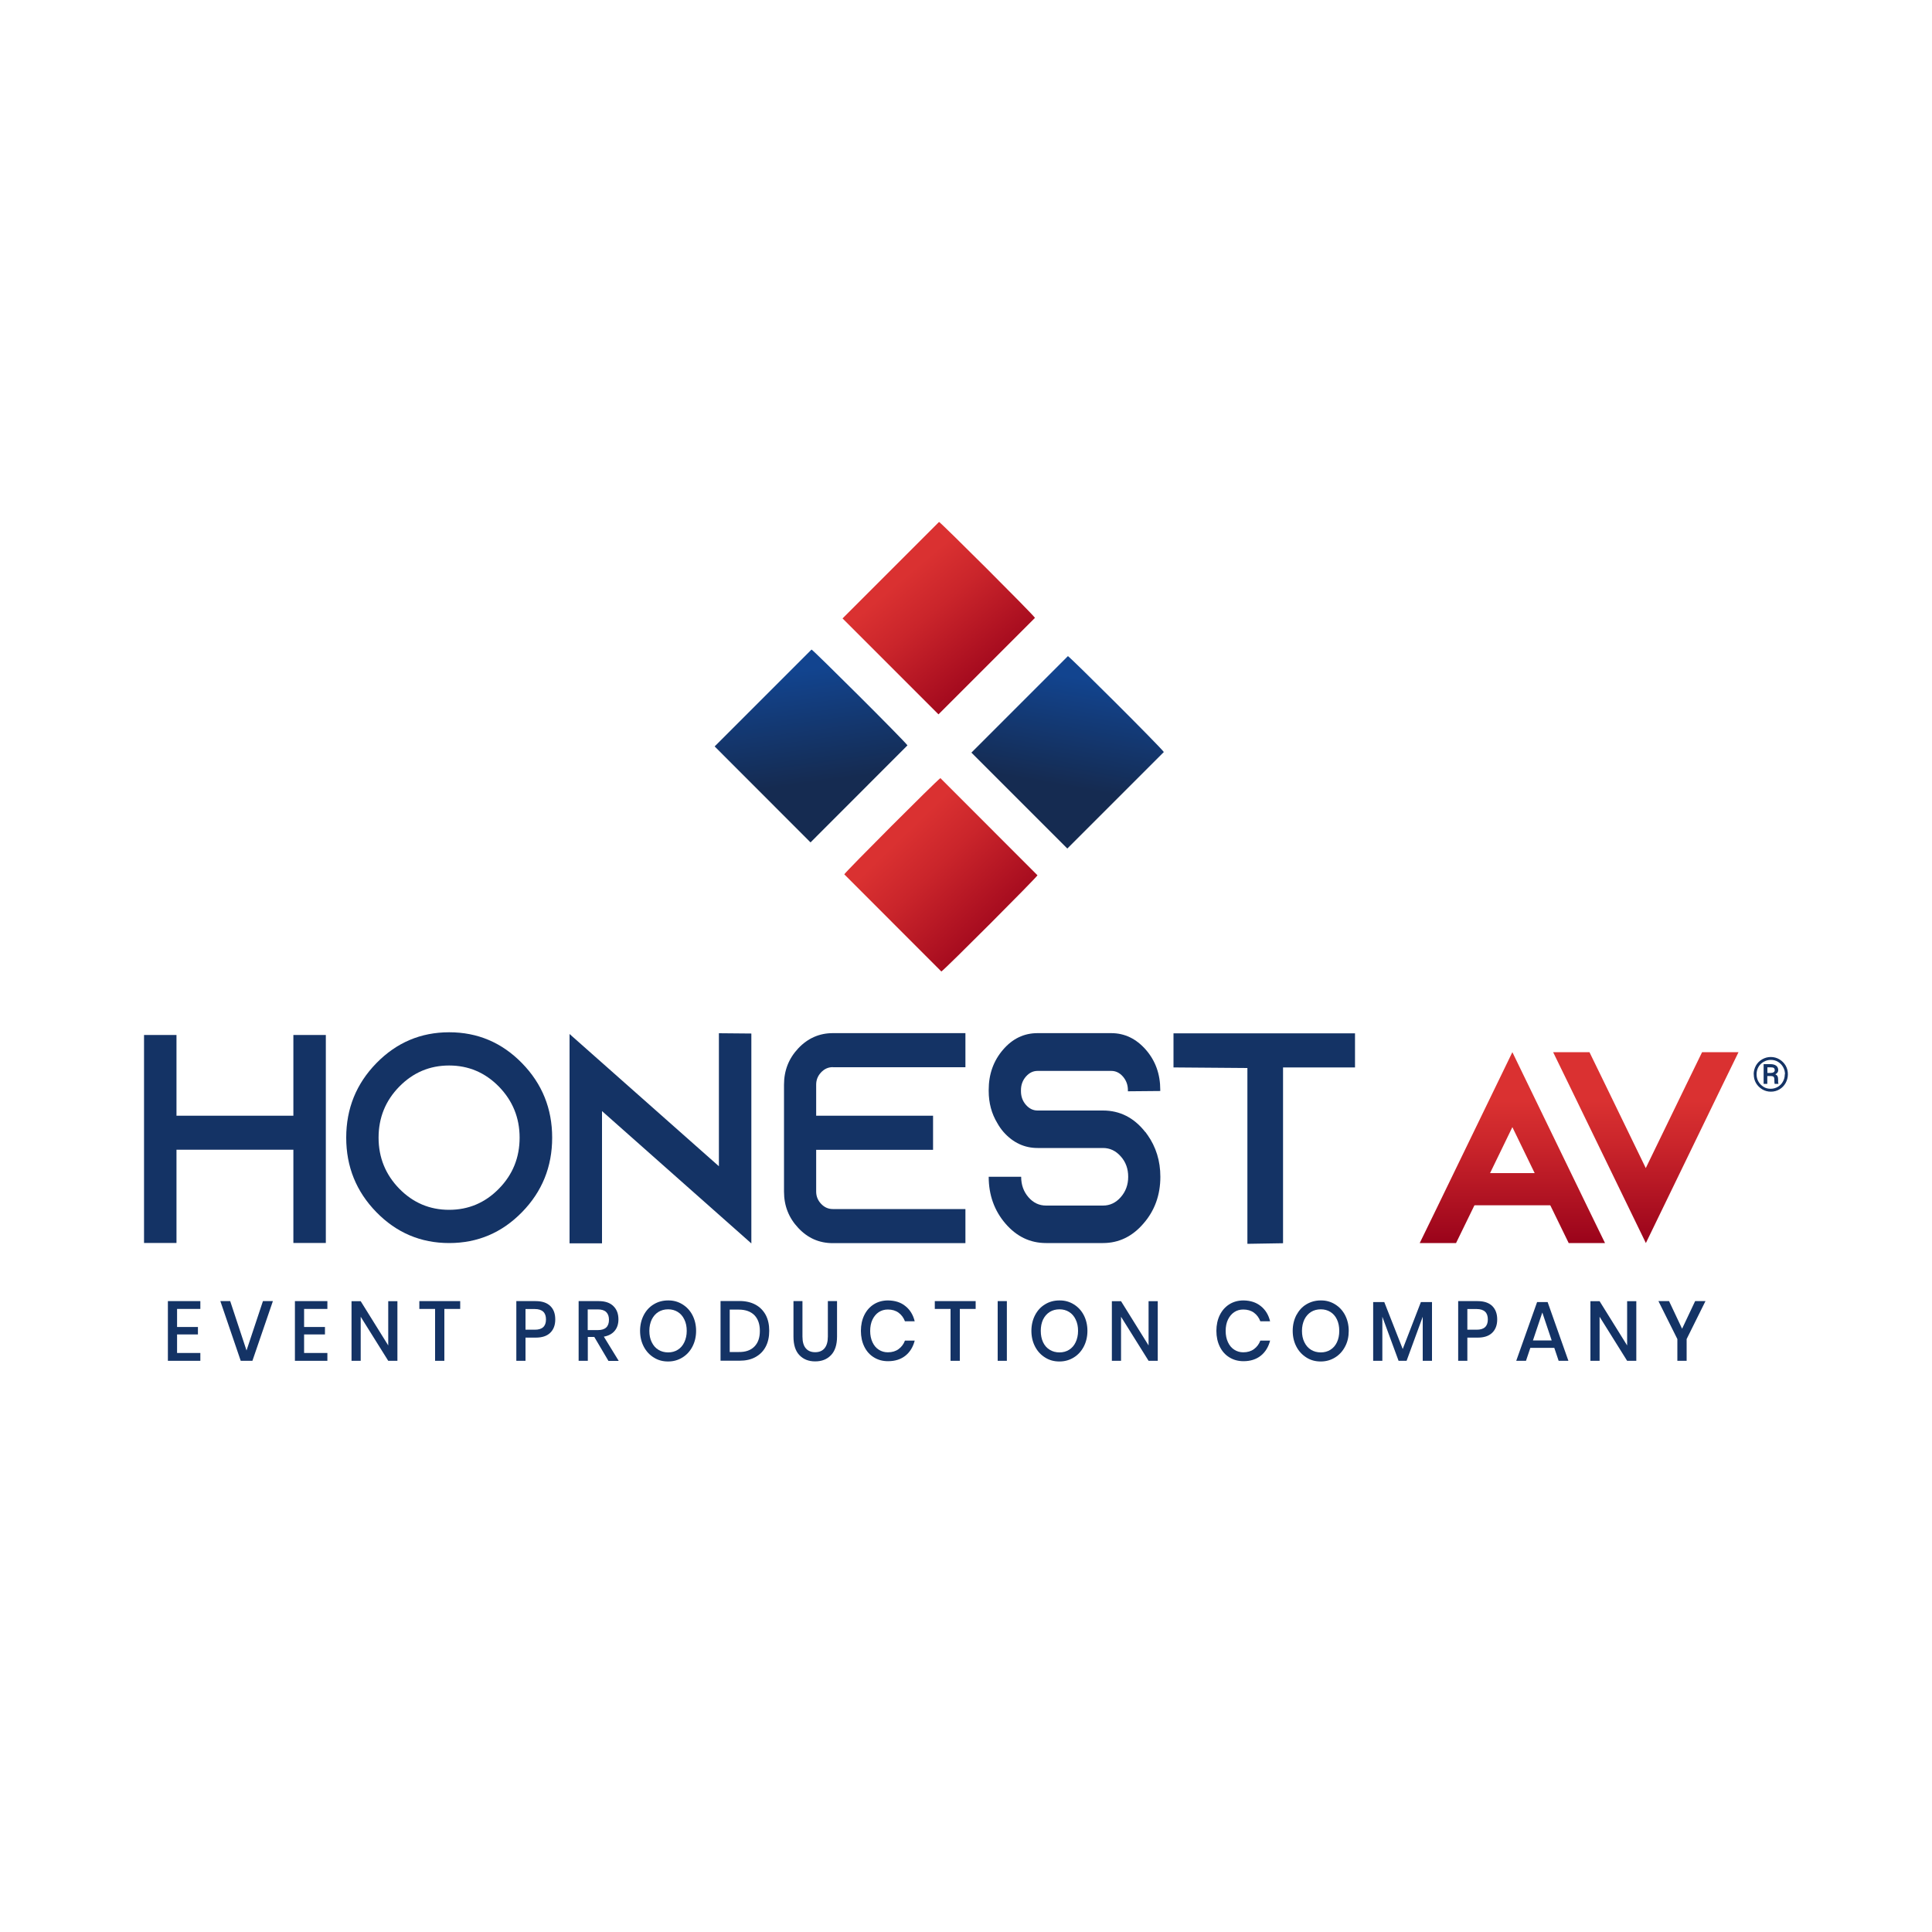 <?xml version="1.0" encoding="UTF-8"?>
<!-- Generator: Adobe Illustrator 27.9.0, SVG Export Plug-In . SVG Version: 6.00 Build 0)  -->
<svg xmlns="http://www.w3.org/2000/svg" xmlns:xlink="http://www.w3.org/1999/xlink" version="1.1" id="Layer_1" x="0px" y="0px" viewBox="0 0 200 200" style="enable-background:new 0 0 200 200;" xml:space="preserve">
<style type="text/css">
	.st0{fill:url(#SVGID_1_);}
	.st1{fill:url(#SVGID_00000081624115762718405020000009378962598196575634_);}
	.st2{fill:url(#SVGID_00000142146366415581725250000004461845429724964257_);}
	.st3{fill:#143365;}
	.st4{fill:url(#SVGID_00000180359810154987456270000016692905089576990908_);}
	.st5{fill:url(#SVGID_00000022536053918008462370000011582522784093743807_);}
	.st6{enable-background:new    ;}
	.st7{fill:url(#SVGID_00000092433531961823133250000000465814009452083087_);}
	.st8{fill:url(#SVGID_00000137107969075178836880000006307998832955661713_);}
</style>
<linearGradient id="SVGID_1_" gradientUnits="userSpaceOnUse" x1="82.907" y1="132.651" x2="84.467" y2="121.001" gradientTransform="matrix(1 0 0 -1 0 202)">
	<stop offset="0" style="stop-color:#12448F"></stop>
	<stop offset="1" style="stop-color:#152B51"></stop>
</linearGradient>
<path class="st0" d="M83.9,87.2c-3.32-3.32-6.65-6.66-9.92-9.93c3.31-3.31,6.65-6.66,10.03-10.03c0.31,0.18,9.55,9.38,9.93,9.92  c-3.35,3.36-6.7,6.7-10.03,10.04H83.9z"></path>
<linearGradient id="SVGID_00000061461053668363137060000016848779913820762302_" gradientUnits="userSpaceOnUse" x1="111.879" y1="131.81" x2="109.909" y2="120.66" gradientTransform="matrix(1 0 0 -1 0 202)">
	<stop offset="0" style="stop-color:#12448F"></stop>
	<stop offset="1" style="stop-color:#152B51"></stop>
</linearGradient>
<path style="fill:url(#SVGID_00000061461053668363137060000016848779913820762302_);" d="M120.48,77.85  c-3.35,3.35-6.7,6.7-9.99,9.99c-3.3-3.3-6.64-6.64-9.93-9.93c3.27-3.27,6.62-6.62,9.99-9.99C110.87,68.1,120.12,77.32,120.48,77.85z  "></path>
<linearGradient id="SVGID_00000170961235632651375780000015366429009893401271_" gradientUnits="userSpaceOnUse" x1="155.95" y1="89.96" x2="155.95" y2="72.46" gradientTransform="matrix(1 0 0 -1 0 202)">
	<stop offset="0.11" style="stop-color:#DA3131"></stop>
	<stop offset="0.37" style="stop-color:#CA252B"></stop>
	<stop offset="0.87" style="stop-color:#A1081D"></stop>
	<stop offset="1" style="stop-color:#960019"></stop>
</linearGradient>
<rect x="150.61" y="121.44" style="fill:url(#SVGID_00000170961235632651375780000015366429009893401271_);" width="10.68" height="3.33"></rect>
<path class="st3" d="M30.37,107.14h3.36v21.53h-3.36v-9.65h-12.1v9.65h-3.36v-21.53h3.36v8.36h12.1  C30.37,115.5,30.37,107.14,30.37,107.14z"></path>
<path class="st3" d="M38.96,110.06c2.08-2.13,4.59-3.2,7.54-3.2s5.46,1.07,7.54,3.2s3.12,4.7,3.12,7.71s-1.04,5.58-3.12,7.71  c-2.08,2.13-4.59,3.2-7.54,3.2s-5.46-1.07-7.54-3.2s-3.12-4.7-3.12-7.71S36.88,112.19,38.96,110.06z M41.33,123.05  c1.43,1.46,3.15,2.19,5.16,2.19s3.73-0.73,5.16-2.19s2.14-3.22,2.14-5.28s-0.72-3.82-2.14-5.28c-1.43-1.46-3.15-2.19-5.16-2.19  s-3.73,0.73-5.16,2.19s-2.14,3.22-2.14,5.28S39.91,121.59,41.33,123.05z"></path>
<path class="st3" d="M62.32,115.02v13.69h-3.36v-21.67l15.46,13.69v-13.77l3.36,0.03v21.73"></path>
<path class="st3" d="M86.21,110.47c-0.47,0-0.87,0.18-1.21,0.54s-0.51,0.78-0.51,1.27v3.22h12.1v3.53h-12.1v4.32  c0,0.49,0.17,0.91,0.51,1.27s0.74,0.54,1.21,0.54h13.73v3.53H86.21c-1.4,0-2.59-0.52-3.57-1.57c-0.99-1.05-1.48-2.3-1.48-3.77  v-11.06c0-1.47,0.49-2.72,1.48-3.77c0.98-1.04,2.18-1.57,3.57-1.57h13.73v3.53H86.21L86.21,110.47z"></path>
<path class="st3" d="M132.82,128.7l-3.69,0.06v-18.2l-7.65-0.06v-3.53h18.79v3.53h-7.45V128.7z"></path>
<linearGradient id="SVGID_00000013910379580946797700000006073585194545397921_" gradientUnits="userSpaceOnUse" x1="156.56" y1="89.96" x2="156.56" y2="72.46" gradientTransform="matrix(1 0 0 -1 0 202)">
	<stop offset="0.11" style="stop-color:#DA3131"></stop>
	<stop offset="0.37" style="stop-color:#CA252B"></stop>
	<stop offset="0.87" style="stop-color:#A1081D"></stop>
	<stop offset="1" style="stop-color:#960019"></stop>
</linearGradient>
<path style="fill:url(#SVGID_00000013910379580946797700000006073585194545397921_);" d="M164.43,125.15l1.72,3.53h-3.76l-1.72-3.53  l-4.11-8.47l-4.11,8.47l-1.72,3.53h-3.76l1.72-3.53l7.87-16.23C156.56,108.92,164.43,125.15,164.43,125.15z"></path>
<linearGradient id="SVGID_00000028297436297253801870000003988990195592233358_" gradientUnits="userSpaceOnUse" x1="170.375" y1="89.96" x2="170.375" y2="72.46" gradientTransform="matrix(1 0 0 -1 0 202)">
	<stop offset="0.11" style="stop-color:#DA3131"></stop>
	<stop offset="0.37" style="stop-color:#CA252B"></stop>
	<stop offset="0.87" style="stop-color:#A1081D"></stop>
	<stop offset="1" style="stop-color:#960019"></stop>
</linearGradient>
<path style="fill:url(#SVGID_00000028297436297253801870000003988990195592233358_);" d="M176.21,108.92h3.76l-1.72,3.53  l-7.87,16.23l-7.88-16.23l-1.72-3.53h3.76l1.72,3.53l4.11,8.47l4.11-8.47l1.72-3.53H176.21z"></path>
<path class="st3" d="M181.54,111.21c0-0.32,0.08-0.62,0.23-0.9c0.16-0.28,0.37-0.49,0.65-0.65s0.57-0.24,0.89-0.24  s0.62,0.08,0.89,0.24s0.49,0.38,0.65,0.65c0.16,0.28,0.23,0.58,0.23,0.9s-0.08,0.62-0.23,0.9c-0.16,0.28-0.37,0.5-0.64,0.66  s-0.57,0.24-0.89,0.24s-0.62-0.08-0.89-0.24s-0.49-0.38-0.65-0.65s-0.23-0.58-0.23-0.9L181.54,111.21z M184.78,111.21  c0-0.27-0.06-0.51-0.19-0.74s-0.3-0.41-0.53-0.55s-0.48-0.2-0.75-0.2s-0.51,0.07-0.74,0.2c-0.23,0.13-0.41,0.31-0.54,0.54  c-0.13,0.23-0.19,0.48-0.19,0.75s0.06,0.52,0.19,0.75s0.31,0.41,0.53,0.55s0.47,0.2,0.74,0.2s0.51-0.07,0.74-0.2  c0.23-0.14,0.41-0.32,0.53-0.55c0.13-0.23,0.19-0.48,0.19-0.75H184.78z M182.95,111.39v0.81h-0.38v-2.04h0.7  c0.25,0,0.45,0.05,0.6,0.16c0.14,0.11,0.21,0.26,0.21,0.46c0,0.19-0.1,0.33-0.3,0.43c0.11,0.05,0.18,0.11,0.23,0.2  c0.04,0.09,0.06,0.2,0.06,0.33s0,0.22,0,0.28s0.02,0.1,0.03,0.14v0.04h-0.39c-0.02-0.05-0.03-0.21-0.03-0.47  c0-0.12-0.03-0.21-0.08-0.26s-0.15-0.08-0.27-0.08h-0.39L182.95,111.39z M182.95,111.07h0.36c0.11,0,0.21-0.02,0.29-0.07  s0.12-0.12,0.12-0.2c0-0.11-0.03-0.19-0.09-0.24s-0.17-0.07-0.32-0.07h-0.35v0.59L182.95,111.07z"></path>
<g class="st6">
	<path class="st3" d="M18.33,135.5v1.87h2.16v0.77h-2.16v1.92h2.41v0.81h-3.36v-6.18h3.36v0.81H18.33z"></path>
	<path class="st3" d="M23.83,134.69l1.69,5.11l1.7-5.11h1.03l-2.12,6.18h-1.21l-2.11-6.18H23.83z"></path>
	<path class="st3" d="M31.48,135.5v1.87h2.16v0.77h-2.16v1.92h2.41v0.81h-3.36v-6.18h3.36v0.81H31.48z"></path>
	<path class="st3" d="M41.14,140.87h-0.95l-2.85-4.56v4.56h-0.95v-6.17h0.95l2.85,4.58v-4.58h0.95V140.87z"></path>
	<path class="st3" d="M47.64,134.69v0.81H46v5.37h-0.96v-5.37h-1.63v-0.81H47.64z"></path>
	<path class="st3" d="M54.4,138.47v2.4h-0.95v-6.18h1.99c0.68,0,1.18,0.17,1.53,0.51s0.51,0.8,0.51,1.39c0,0.58-0.17,1.04-0.52,1.38   s-0.85,0.5-1.51,0.5H54.4z M56.52,136.59c0-0.35-0.09-0.62-0.28-0.8s-0.48-0.28-0.89-0.28H54.4v2.14h0.95   C56.13,137.66,56.52,137.3,56.52,136.59z"></path>
	<path class="st3" d="M62.98,140.87l-1.46-2.47h-0.67v2.47h-0.95v-6.18h2.07c0.67,0,1.18,0.17,1.53,0.52   c0.35,0.34,0.52,0.8,0.52,1.37c0,0.48-0.13,0.88-0.39,1.19c-0.26,0.31-0.63,0.51-1.12,0.6l1.54,2.51H62.98z M60.84,137.69h1.05   c0.77,0,1.15-0.36,1.15-1.07c0-0.34-0.09-0.6-0.28-0.79c-0.19-0.19-0.48-0.28-0.87-0.28h-1.05V137.69z"></path>
	<path class="st3" d="M70.64,135.02c0.44,0.27,0.79,0.64,1.04,1.12c0.25,0.48,0.38,1.03,0.38,1.63s-0.13,1.15-0.38,1.63   c-0.25,0.48-0.6,0.86-1.04,1.13c-0.44,0.27-0.93,0.41-1.48,0.41c-0.55,0-1.04-0.13-1.48-0.41c-0.44-0.27-0.79-0.65-1.04-1.13   c-0.25-0.48-0.38-1.03-0.38-1.63s0.13-1.15,0.38-1.63c0.25-0.48,0.6-0.86,1.04-1.12c0.44-0.27,0.94-0.4,1.48-0.4   C69.71,134.61,70.2,134.75,70.64,135.02z M68.16,135.81c-0.29,0.18-0.52,0.44-0.69,0.78c-0.16,0.34-0.25,0.73-0.25,1.18   c0,0.45,0.08,0.84,0.25,1.18s0.39,0.6,0.69,0.78c0.29,0.18,0.63,0.27,1.01,0.27c0.37,0,0.7-0.09,0.99-0.27   c0.29-0.18,0.52-0.44,0.68-0.78c0.16-0.34,0.25-0.73,0.25-1.18c0-0.45-0.08-0.84-0.25-1.18c-0.16-0.34-0.39-0.6-0.68-0.78   c-0.29-0.18-0.62-0.27-0.99-0.27C68.79,135.54,68.45,135.63,68.16,135.81z"></path>
	<path class="st3" d="M79.27,139.4c-0.24,0.46-0.59,0.82-1.06,1.08c-0.46,0.26-1.02,0.38-1.66,0.38h-1.96v-6.18h1.96   c0.64,0,1.2,0.13,1.66,0.38c0.46,0.25,0.81,0.61,1.06,1.07c0.24,0.46,0.36,1,0.36,1.63S79.51,138.94,79.27,139.4z M78.1,139.39   c0.38-0.39,0.56-0.92,0.56-1.62s-0.19-1.23-0.56-1.62c-0.38-0.38-0.92-0.58-1.62-0.58h-0.94v4.39h0.94   C77.18,139.97,77.72,139.78,78.1,139.39z"></path>
	<path class="st3" d="M83.07,134.69v3.67c0,0.55,0.12,0.96,0.35,1.22c0.23,0.27,0.55,0.4,0.97,0.4c0.41,0,0.73-0.13,0.96-0.4   c0.23-0.27,0.35-0.68,0.35-1.22v-3.67h0.95v3.67c0,0.85-0.21,1.49-0.62,1.92c-0.42,0.44-0.96,0.65-1.65,0.65   c-0.68,0-1.22-0.22-1.63-0.65c-0.41-0.43-0.61-1.07-0.61-1.92v-3.67H83.07z"></path>
	<path class="st3" d="M93.73,135.21c0.48,0.38,0.8,0.91,0.96,1.57h-1.01c-0.14-0.37-0.36-0.67-0.66-0.89   c-0.3-0.22-0.67-0.33-1.11-0.33c-0.35,0-0.66,0.09-0.94,0.27c-0.27,0.18-0.49,0.44-0.65,0.77c-0.16,0.33-0.24,0.73-0.24,1.18   c0,0.44,0.08,0.83,0.24,1.17c0.16,0.34,0.37,0.59,0.65,0.77s0.59,0.27,0.94,0.27c0.44,0,0.81-0.11,1.11-0.33   c0.3-0.22,0.52-0.51,0.66-0.88h1.01c-0.17,0.66-0.49,1.18-0.96,1.56c-0.48,0.38-1.08,0.57-1.8,0.57c-0.55,0-1.04-0.13-1.47-0.4   c-0.43-0.26-0.76-0.64-0.99-1.11s-0.35-1.02-0.35-1.63c0-0.61,0.12-1.16,0.35-1.63s0.56-0.85,0.99-1.12   c0.43-0.27,0.92-0.4,1.47-0.4C92.66,134.63,93.26,134.82,93.73,135.21z"></path>
	<path class="st3" d="M101,134.69v0.81h-1.64v5.37H98.4v-5.37h-1.63v-0.81H101z"></path>
	<path class="st3" d="M104.23,134.69v6.18h-0.95v-6.18H104.23z"></path>
	<path class="st3" d="M111.15,135.02c0.44,0.27,0.79,0.64,1.04,1.12c0.25,0.48,0.38,1.03,0.38,1.63s-0.13,1.15-0.38,1.63   c-0.25,0.48-0.6,0.86-1.04,1.13c-0.44,0.27-0.93,0.41-1.48,0.41c-0.55,0-1.04-0.13-1.48-0.41c-0.44-0.27-0.79-0.65-1.04-1.13   c-0.25-0.48-0.38-1.03-0.38-1.63s0.13-1.15,0.38-1.63c0.25-0.48,0.6-0.86,1.04-1.12c0.44-0.27,0.93-0.4,1.48-0.4   C110.22,134.61,110.71,134.75,111.15,135.02z M108.67,135.81c-0.29,0.18-0.52,0.44-0.69,0.78c-0.16,0.34-0.24,0.73-0.24,1.18   c0,0.45,0.08,0.84,0.24,1.18c0.16,0.34,0.39,0.6,0.69,0.78c0.29,0.18,0.63,0.27,1.01,0.27c0.37,0,0.7-0.09,0.99-0.27   c0.29-0.18,0.52-0.44,0.68-0.78c0.16-0.34,0.25-0.73,0.25-1.18c0-0.45-0.08-0.84-0.25-1.18c-0.16-0.34-0.39-0.6-0.68-0.78   c-0.29-0.18-0.62-0.27-0.99-0.27C109.3,135.54,108.96,135.63,108.67,135.81z"></path>
	<path class="st3" d="M119.85,140.87h-0.95l-2.85-4.56v4.56h-0.95v-6.17h0.95l2.85,4.58v-4.58h0.95V140.87z"></path>
	<path class="st3" d="M130.52,135.21c0.48,0.38,0.8,0.91,0.96,1.57h-1.01c-0.14-0.37-0.36-0.67-0.66-0.89s-0.67-0.33-1.11-0.33   c-0.35,0-0.66,0.09-0.93,0.27c-0.27,0.18-0.49,0.44-0.65,0.77c-0.16,0.33-0.24,0.73-0.24,1.18c0,0.44,0.08,0.83,0.24,1.17   c0.16,0.34,0.37,0.59,0.65,0.77s0.59,0.27,0.93,0.27c0.44,0,0.81-0.11,1.11-0.33s0.52-0.51,0.66-0.88h1.01   c-0.17,0.66-0.49,1.18-0.96,1.56c-0.48,0.38-1.08,0.57-1.79,0.57c-0.55,0-1.04-0.13-1.47-0.4c-0.43-0.26-0.76-0.64-0.99-1.11   s-0.35-1.02-0.35-1.63c0-0.61,0.12-1.16,0.35-1.63s0.56-0.85,0.99-1.12c0.43-0.27,0.92-0.4,1.47-0.4   C129.44,134.63,130.04,134.82,130.52,135.21z"></path>
	<path class="st3" d="M138.2,135.02c0.44,0.27,0.79,0.64,1.04,1.12c0.25,0.48,0.38,1.03,0.38,1.63s-0.12,1.15-0.38,1.63   c-0.25,0.48-0.6,0.86-1.04,1.13s-0.93,0.41-1.48,0.41c-0.55,0-1.04-0.13-1.48-0.41s-0.79-0.65-1.04-1.13   c-0.25-0.48-0.38-1.03-0.38-1.63s0.13-1.15,0.38-1.63c0.26-0.48,0.6-0.86,1.04-1.12s0.93-0.4,1.48-0.4   C137.27,134.61,137.76,134.75,138.2,135.02z M135.72,135.81c-0.29,0.18-0.52,0.44-0.69,0.78c-0.16,0.34-0.25,0.73-0.25,1.18   c0,0.45,0.08,0.84,0.25,1.18s0.39,0.6,0.69,0.78c0.29,0.18,0.63,0.27,1.01,0.27c0.37,0,0.7-0.09,0.99-0.27   c0.29-0.18,0.52-0.44,0.68-0.78c0.16-0.34,0.24-0.73,0.24-1.18c0-0.45-0.08-0.84-0.24-1.18c-0.16-0.34-0.39-0.6-0.68-0.78   c-0.29-0.18-0.62-0.27-0.99-0.27C136.35,135.54,136.01,135.63,135.72,135.81z"></path>
	<path class="st3" d="M148.24,134.79v6.08h-0.96v-4.56l-1.67,4.56h-0.83l-1.68-4.56v4.56h-0.95v-6.08h1.15l1.91,4.86l1.88-4.86   H148.24z"></path>
	<path class="st3" d="M151.9,138.47v2.4h-0.95v-6.18h2c0.68,0,1.18,0.17,1.53,0.51c0.34,0.34,0.51,0.8,0.51,1.39   c0,0.58-0.17,1.04-0.52,1.38s-0.85,0.5-1.51,0.5H151.9z M154.02,136.59c0-0.35-0.09-0.62-0.28-0.8s-0.48-0.28-0.89-0.28h-0.95v2.14   h0.95C153.63,137.66,154.02,137.3,154.02,136.59z"></path>
	<path class="st3" d="M160.9,139.53h-2.48l-0.45,1.34h-1.01l2.16-6.08h1.09l2.15,6.08h-1.01L160.9,139.53z M160.63,138.76   l-0.97-2.89l-0.97,2.89H160.63z"></path>
	<path class="st3" d="M169.39,140.87h-0.95l-2.85-4.56v4.56h-0.95v-6.17h0.95l2.85,4.58v-4.58h0.95V140.87z"></path>
	<path class="st3" d="M176.55,134.69l-1.95,3.93v2.25h-0.96v-2.25l-1.96-3.93h1.1l1.35,2.86l1.35-2.86H176.55z"></path>
</g>
<path class="st3" d="M120.12,112.94l-3.36,0.03v-0.12c0-0.54-0.17-1-0.51-1.4c-0.34-0.39-0.74-0.59-1.21-0.59h-7.63  c-0.47,0-0.87,0.2-1.21,0.59s-0.51,0.86-0.51,1.4v0.12c0,0.54,0.17,1.01,0.51,1.4c0.34,0.39,0.74,0.59,1.21,0.59h6.77  c1.76,0,3.22,0.75,4.38,2.23c0.04,0.02,0.07,0.06,0.11,0.13c0.03,0.06,0.07,0.11,0.11,0.15c0.89,1.26,1.34,2.71,1.34,4.35  c0,1.88-0.58,3.5-1.75,4.84c-1.16,1.35-2.56,2.02-4.19,2.02h-5.89c-1.65,0-3.05-0.67-4.21-2.02c-1.15-1.34-1.73-2.96-1.73-4.84h3.36  c0,0.83,0.25,1.53,0.75,2.11s1.11,0.87,1.83,0.87h5.89c0.72,0,1.33-0.29,1.84-0.87c0.51-0.58,0.77-1.28,0.77-2.11  s-0.25-1.53-0.77-2.11c-0.51-0.58-1.12-0.87-1.84-0.87h-6.77c-1.36,0-2.54-0.55-3.52-1.65c-0.25-0.29-0.47-0.6-0.65-0.93  c-0.59-0.97-0.89-2.08-0.89-3.32v-0.12c0-1.61,0.49-3,1.48-4.15c0.98-1.15,2.18-1.72,3.57-1.72h7.63c1.4,0,2.59,0.58,3.59,1.72  c1,1.15,1.49,2.53,1.49,4.15v0.12H120.12z"></path>
<linearGradient id="SVGID_00000163785621350201771910000010551099068846207897_" gradientUnits="userSpaceOnUse" x1="92.314" y1="143.753" x2="103.884" y2="130.103" gradientTransform="matrix(1 0 0 -1 0 202)">
	<stop offset="0.11" style="stop-color:#DA3131"></stop>
	<stop offset="0.37" style="stop-color:#CA252B"></stop>
	<stop offset="0.87" style="stop-color:#A1081D"></stop>
	<stop offset="1" style="stop-color:#960019"></stop>
</linearGradient>
<path style="fill:url(#SVGID_00000163785621350201771910000010551099068846207897_);" d="M107.14,63.96  c-3.35,3.35-6.7,6.7-9.99,9.99c-3.3-3.3-6.64-6.64-9.93-9.93c3.27-3.27,6.62-6.62,9.99-9.99C97.52,54.21,106.77,63.43,107.14,63.96z  "></path>
<linearGradient id="SVGID_00000091729495782739232580000018281087379021921926_" gradientUnits="userSpaceOnUse" x1="92.036" y1="116.987" x2="104.946" y2="103.636" gradientTransform="matrix(1 0 0 -1 0 202)">
	<stop offset="0.11" style="stop-color:#DA3131"></stop>
	<stop offset="0.37" style="stop-color:#CA252B"></stop>
	<stop offset="0.87" style="stop-color:#A1081D"></stop>
	<stop offset="1" style="stop-color:#960019"></stop>
</linearGradient>
<path style="fill:url(#SVGID_00000091729495782739232580000018281087379021921926_);" d="M97.35,80.55  c3.35,3.35,6.69,6.7,10.05,10.06c-0.23,0.37-9.44,9.6-9.95,9.96c-3.35-3.35-6.69-6.7-10.05-10.06  C87.63,90.14,96.84,80.91,97.35,80.55L97.35,80.55z"></path>
</svg>

